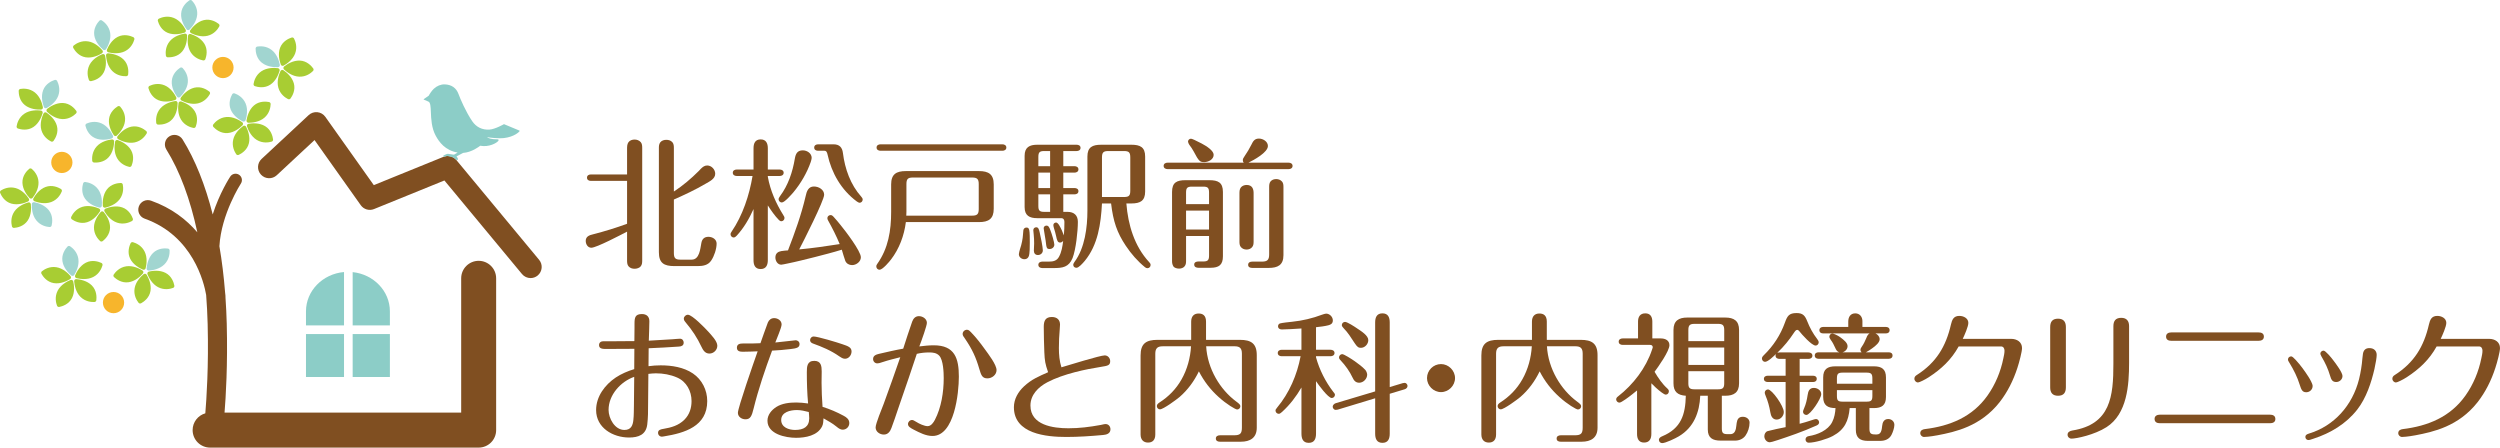 <?xml version="1.0" encoding="UTF-8"?><svg id="_レイヤー_2" xmlns="http://www.w3.org/2000/svg" width="460.299" height="82.414" viewBox="0 0 460.299 82.414"><g id="_レイヤー_1-2"><path d="M108.799,33.306c-.387,0-.722-.181-.722-.593s.335-.594.722-.594h6.657v-4.671c0-.438,0-.902.258-1.264.258-.361.723-.49,1.136-.49s.851.154,1.135.49c.232.283.258.671.258,1.058v20.72c0,.387-.026.748-.258,1.058-.232.31-.723.465-1.135.465s-.826-.104-1.136-.465c-.232-.283-.258-.696-.258-1.058v-5.315c-1.083.567-5.651,2.967-6.58,2.967-.671,0-1.032-.671-1.032-1.264,0-.826.697-1.058,1.368-1.213,2.116-.542,4.206-1.187,6.244-1.936v-7.896h-6.657ZM128.641,31.5c.155-.155.258-.284.387-.413.387-.387.723-.619,1.187-.619.8,0,1.471.748,1.471,1.522,0,.954-1.058,1.419-1.755,1.832-1.883,1.109-3.87,2.038-5.857,2.915v9.857c0,.929.284,1.212,1.187,1.212h2.09c1.445,0,1.574-1.986,1.78-3.044.129-.749.542-1.161,1.316-1.161.723,0,1.497.464,1.497,1.238,0,.98-.438,2.322-1.006,3.147-.567.852-1.522,1.007-2.503,1.007h-4.257c-1.909,0-2.864-.542-2.864-2.555v-19.197c0-.361.025-.723.258-1.032.258-.335.697-.464,1.109-.464s.826.103,1.135.464c.232.284.258.671.258,1.032v8.024c1.651-1.083,3.174-2.374,4.567-3.767Z" fill="#804f21"/><path d="M144.233,39.628c.104.154.207.31.207.516,0,.31-.258.594-.593.594-.129,0-.31-.104-.413-.207-.774-.773-1.471-1.806-2.064-2.709v10.089c0,.877-.31,1.626-1.316,1.626-1.032,0-1.316-.749-1.316-1.626v-9.418c-.8,1.78-1.754,3.432-3.07,4.877-.129.154-.387.361-.567.361-.335,0-.594-.284-.594-.594,0-.181.078-.31.181-.465,2.064-3.019,3.277-6.734,3.871-10.27h-2.916c-.361,0-.722-.18-.722-.593s.361-.594.722-.594h3.096v-3.922c0-.877.284-1.626,1.316-1.626,1.006,0,1.316.749,1.316,1.626v3.922h2.193c.361,0,.723.181.723.594s-.361.593-.723.593h-2.193v.155c.464,2.555,1.496,4.877,2.864,7.07ZM154.606,44.942c-.619-1.496-1.341-2.915-2.116-4.309-.077-.129-.155-.284-.155-.465,0-.31.258-.567.594-.567.18,0,.335.077.567.336.413.464.98,1.109,1.29,1.522.826,1.006,3.716,4.773,3.716,5.908,0,.826-.852,1.445-1.625,1.445-.542,0-1.032-.284-1.239-.774-.258-.671-.413-1.342-.645-2.064-1.651.517-3.329.93-5.006,1.368-1.677.412-3.354.852-5.031,1.187-.361.077-.98.207-1.109.207-.697,0-1.084-.723-1.084-1.316,0-.774.49-1.084,1.084-1.187.464-.078.851-.104,1.238-.13,1.264-3.276,2.451-6.554,3.251-9.985.181-.877.49-1.78,1.522-1.78.877,0,1.884.567,1.884,1.522,0,1.058-3.845,8.644-4.593,10.063,2.502-.232,4.979-.594,7.457-.981ZM149.265,29.849c-.671,1.935-1.806,3.896-3.174,5.547-.361.413-1.625,1.884-2.142,1.884-.335,0-.593-.283-.593-.593,0-.155.077-.311.258-.568,1.522-2.038,2.322-4.464,2.735-6.94.155-.878.465-1.497,1.471-1.497.774,0,1.626.542,1.626,1.394,0,.181-.104.542-.181.774ZM150.632,27.759c-.361,0-.722-.155-.722-.594,0-.413.361-.594.722-.594h2.838c1.084,0,1.6.567,1.729,1.6.361,2.916,1.393,5.832,3.38,8.051.129.154.258.31.258.516,0,.336-.258.594-.568.594-.129,0-.413-.154-.542-.258-2.838-2.116-4.619-5.212-5.367-8.645-.078-.335-.181-.67-.568-.67h-1.161Z" fill="#804f21"/><path d="M164.052,47.781c-.361.464-1.548,1.884-2.116,1.884-.335,0-.593-.284-.593-.619,0-.181.077-.31.181-.465,2.038-2.864,2.554-6.141,2.554-9.573v-5.057c0-1.884.955-2.451,2.709-2.451h13.469c1.729,0,2.709.567,2.709,2.451v4.489c0,1.858-.955,2.451-2.709,2.451h-13.469c-.31,2.478-1.213,4.902-2.735,6.89ZM184.565,26.571c.361,0,.723.181.723.594s-.361.594-.723.594h-22.448c-.361,0-.723-.181-.723-.594s.361-.594.723-.594h22.448ZM178.992,39.705c.929,0,1.212-.284,1.212-1.213v-4.593c0-.929-.284-1.213-1.212-1.213h-10.915c-.929,0-1.187.284-1.187,1.213v5.058c0,.258-.026.49-.026.748h12.127Z" fill="#804f21"/><path d="M189.504,42.362c.103.361.103,1.703.103,2.297,0,.696,0,2.038-.181,2.503-.129.361-.413.567-.8.567-.516,0-1.032-.361-1.032-.929,0-.155.129-.671.207-.929.335-.955.516-2.013.542-2.58.025-.336.051-.671.077-.878.026-.335.31-.516.542-.516.284,0,.438.052.542.464ZM195.774,39.008h.774c1.213,0,1.909.646,1.909,1.832,0,1.729-.361,5.109-.98,6.684-.696,1.677-1.832,1.832-3.483,1.832h-2.09c-.361,0-.723-.181-.723-.594s.361-.594.723-.594h1.239c.774,0,1.445-.154,1.832-.877.49-.877.646-1.936.774-2.916-.155.155-.335.284-.568.284-.438,0-.567-.387-.722-1.161-.104-.542-.258-1.007-.413-1.522-.052-.181-.103-.413-.103-.542,0-.284.258-.464.516-.464.155,0,.387.206.567.516.387.646.619,1.213.852,1.857.078-.825.103-1.651.103-2.477,0-.387-.155-.697-.593-.697h-4.412c-1.419,0-2.322-.464-2.322-2.038v-9.443c0-1.574.903-2.039,2.322-2.039h7.25c.361,0,.722.155.722.568,0,.438-.361.593-.722.593h-2.451v2.787h2.064c.361,0,.723.181.723.594s-.361.593-.723.593h-2.064v2.839h2.064c.361,0,.723.154.723.567,0,.438-.361.594-.723.594h-2.064v3.225ZM190.794,41.847c.361,0,.49.31.619.877.181.748.593,2.812.593,3.38,0,.491-.413.852-.903.852s-.749-.335-.749-.8.052-.902.052-1.342c0-.722-.026-.902-.077-1.6-.026-.283-.078-.748-.078-.825,0-.31.207-.542.542-.542ZM193.348,27.81h-1.083c-.852,0-1.084.232-1.084,1.084v1.703h2.167v-2.787ZM193.348,31.783h-2.167v2.839h2.167v-2.839ZM191.181,35.783v2.142c0,.852.232,1.083,1.084,1.083h1.083v-3.225h-2.167ZM193.426,42.466c.232.594.697,2.142.697,2.58,0,.465-.413.8-.852.8-.542,0-.594-.129-.749-1.548-.051-.387-.232-1.445-.31-1.909-.026-.129-.052-.258-.052-.388,0-.283.258-.464.516-.464.387,0,.542.361.749.929ZM211.591,48.272c.129.129.258.284.258.516,0,.336-.258.594-.593.594-.155,0-.31-.077-.438-.181-1.368-1.109-2.555-2.477-3.535-3.947-1.625-2.426-2.322-4.49-2.709-7.793h-1.677c-.207,3.716-.723,7.612-3.174,10.579-.413.49-1.11,1.265-1.522,1.265-.335,0-.593-.207-.593-.542,0-.155.103-.361.232-.542,1.91-2.555,2.374-6.399,2.374-9.418v-9.985c0-1.729.929-2.168,2.528-2.168h5.574c1.6,0,2.528.439,2.528,2.168v6.45c0,1.729-.929,2.193-2.528,2.193h-.929c.31,3.922,1.471,7.87,4.206,10.812ZM206.946,36.274c.929,0,1.161-.258,1.161-1.161v-6.115c0-.929-.232-1.188-1.161-1.188h-2.89c-.903,0-1.161.259-1.161,1.188v7.276h4.051Z" fill="#804f21"/><path d="M237.264,29.951c.361,0,.723.181.723.594s-.361.594-.723.594h-22.293c-.361,0-.722-.181-.722-.594s.361-.594.722-.594h14.037c-.129-.129-.181-.283-.181-.464,0-.232.104-.413.335-.748.465-.671.877-1.368,1.239-2.091.31-.645.593-1.135,1.394-1.135.748,0,1.651.542,1.651,1.367,0,1.188-2.632,2.606-3.587,3.07h7.405ZM218.377,43.446v4.593c0,.336-.026.697-.258.98-.232.31-.645.438-1.032.438s-.877-.129-1.058-.438-.232-.619-.232-.954v-12.721c0-1.755.877-2.168,2.477-2.168h4.387c1.6,0,2.503.413,2.503,2.168v11.843c0,1.6-.749,2.116-2.296,2.116h-2.219c-.361,0-.774-.129-.774-.594,0-.438.413-.567.774-.567h.903c.826,0,1.058-.258,1.058-1.084v-3.612h-4.231ZM222.608,35.447c0-.852-.232-1.083-1.058-1.083h-2.09c-.852,0-1.083.231-1.083,1.083v2.142h4.231v-2.142ZM222.608,38.776h-4.231v3.483h4.231v-3.483ZM221.24,26.417c.98.516,2.219,1.342,2.219,2.09,0,.852-.98,1.342-1.729,1.342-.774,0-.98-.104-1.961-1.987-.206-.413-.516-.825-.8-1.213-.103-.154-.232-.438-.232-.567,0-.31.258-.542.542-.542.181,0,.774.258,1.961.878ZM230.813,44.504c0,.336-.025.697-.258.98-.232.31-.645.465-1.032.465-.413,0-.8-.155-1.058-.465-.232-.283-.258-.645-.258-.98v-8.824c0-.387,0-.825.258-1.161.232-.31.671-.465,1.058-.465,1.032,0,1.316.723,1.29,1.626v8.824ZM232.335,48.168c1.032,0,1.342-.335,1.342-1.342v-12.411c0-.335.026-.696.232-.98.284-.361.696-.464,1.083-.464s.8.154,1.058.464c.232.259.258.646.258,1.007v12.54c0,1.832-1.058,2.348-2.735,2.348h-2.993c-.387,0-.774-.129-.774-.567,0-.465.387-.594.774-.594h1.754Z" fill="#804f21"/><path d="M123.791,62.468c.49-.026.955-.104,1.419-.104.413,0,.671.336.671.723,0,.516-.387.696-.852.723-1.858.129-3.715.232-5.599.31,0,1.109-.026,2.193-.026,3.303.749-.104,1.497-.155,2.245-.155,2.012,0,4.231.336,5.935,1.497,1.677,1.135,2.632,3.07,2.632,5.083,0,4.67-4.18,5.883-7.973,6.502-.129.026-.258.052-.361.052-.413,0-.722-.31-.722-.723,0-.542.542-.645,1.032-.723,1.394-.231,2.761-.619,3.819-1.677.955-.955,1.316-2.167,1.316-3.432,0-1.832-.929-3.587-2.658-4.335-1.238-.542-2.58-.774-3.922-.774-.464,0-.903.052-1.368.104,0,1.78-.051,3.587-.051,5.393,0,1.445,0,2.658-.155,3.922-.232,1.884-1.6,2.4-3.354,2.4-2.967,0-6.063-1.781-6.063-5.058,0-2.503,1.625-4.645,3.612-5.986,1.058-.696,2.219-1.187,3.406-1.548.026-1.265.026-2.503.026-3.741-1.651.025-3.329.025-4.98.025h-.387c-.877,0-1.135-.258-1.135-.723,0-.438.335-.696.774-.696h2.322c1.135,0,2.271,0,3.406-.026.026-.8.026-1.625.026-2.451v-.723c0-1.135.103-1.806,1.368-1.806.851,0,1.367.464,1.367,1.315,0,1.188-.077,2.4-.103,3.587,1.445-.077,2.89-.154,4.335-.258ZM112.05,75.472c0,1.549,1.135,3.69,2.916,3.69,1.213,0,1.548-.826,1.651-1.832.103-.929.078-1.832.103-2.761.026-1.807.026-3.458.052-5.187-2.503.877-4.722,3.328-4.722,6.089ZM130.628,65.1c-.826,0-1.187-.646-1.497-1.29-.748-1.6-1.703-3.045-2.838-4.387-.18-.206-.387-.438-.387-.748,0-.388.361-.723.748-.723.8,0,3.174,2.477,3.767,3.122.542.619,1.651,1.729,1.651,2.58,0,.8-.696,1.445-1.445,1.445Z" fill="#804f21"/><path d="M138.776,75.137c-.361,1.496-.62,2.064-1.522,2.064-.697,0-1.394-.465-1.394-1.188,0-.929,2.89-9.211,3.638-11.327-.903.026-1.806.077-2.709.077-.542,0-1.11-.077-1.11-.748s.568-.774,1.11-.774h.567c.903,0,1.755,0,2.658-.051.464-1.265.877-2.555,1.368-3.819.207-.49.619-.8,1.161-.8.645,0,1.367.438,1.367,1.161,0,.594-.903,2.606-1.161,3.329.413-.052,3.741-.413,3.767-.413.284,0,.696.232.696.696,0,.646-.516.8-1.703.929-1.109.129-2.219.232-3.354.284-1.29,3.458-2.554,7.225-3.38,10.579ZM148.555,68.48c0-.98.052-2.038,1.368-2.038,1.264,0,1.368.98,1.368,1.961,0,.696-.026,1.367-.026,2.064,0,1.471.077,2.967.181,4.438,1.342.413,2.658.98,3.896,1.651.542.284,1.032.671,1.032,1.342s-.542,1.213-1.213,1.213c-.335,0-.671-.155-1.187-.594-.723-.593-1.548-1.032-2.348-1.496-.052.516-.026,1.006-.258,1.471-.852,1.729-3.07,2.115-4.799,2.115-1.909,0-5.264-.671-5.264-3.147,0-1.084.749-1.961,1.625-2.528,1.058-.671,2.426-.826,3.664-.826.723,0,1.471.077,2.193.181-.181-1.936-.232-3.87-.232-5.806ZM146.723,75.498c-1.187,0-2.89.361-2.89,1.832,0,1.367,1.419,1.832,2.554,1.832,1.548,0,2.606-.567,2.606-2.142,0-.388-.052-.774-.078-1.161-.722-.181-1.445-.361-2.193-.361ZM155.574,66.054c-.387,0-.723-.231-1.032-.438-1.497-1.058-3.148-1.754-4.876-2.374-.284-.103-.516-.31-.516-.619,0-.361.31-.671.645-.671.748,0,4.412,1.11,5.29,1.42,1.083.36,1.703.593,1.703,1.342,0,.671-.516,1.341-1.212,1.341Z" fill="#804f21"/><path d="M171.925,63.577c3.87,0,4.619,2.399,4.619,5.779,0,2.968-.8,10.915-4.851,10.915-1.212,0-2.348-.594-3.406-1.136-.645-.335-1.109-.593-1.109-1.058,0-.387.335-.748.748-.748.155,0,.361.077.8.361.516.335,1.471.773,2.064.773.645,0,1.083-.671,1.342-1.161,1.187-2.271,1.625-5.135,1.625-7.663,0-1.058-.078-3.354-.826-4.154-.49-.516-1.161-.594-1.832-.594-.774,0-1.548.078-2.296.259-.49,1.471-.98,2.915-1.471,4.386-.671,1.936-1.316,3.845-1.987,5.78-.387,1.161-.774,2.322-1.213,3.483-.232.645-.645,1.213-1.393,1.213s-1.522-.517-1.522-1.316c0-.696,1.187-3.535,1.497-4.36,1.058-2.839,2.038-5.702,3.044-8.566-1.109.283-2.193.542-3.277.903-.516.181-.722.231-.955.231-.438,0-.774-.361-.774-.8,0-.645.567-.825,1.083-.954,1.471-.336,2.967-.697,4.464-.955.542-1.651,1.058-3.328,1.651-4.979.207-.568.593-1.007,1.238-1.007.697,0,1.471.49,1.471,1.238,0,.517-.955,3.2-1.394,4.335.877-.103,1.754-.206,2.658-.206ZM178.763,61.151c.955.98,1.806,2.09,2.606,3.2.593.825,2.116,2.786,2.116,3.793,0,.877-.852,1.522-1.677,1.522-.98,0-1.161-.62-1.497-1.729-.619-2.142-1.316-3.638-2.58-5.496-.361-.49-.49-.696-.49-.954,0-.438.387-.774.8-.774.31,0,.516.232.723.438Z" fill="#804f21"/><path d="M192.28,64.79c-.052-1.522-.103-3.07-.103-4.619,0-1.109.31-1.806,1.497-1.806.903,0,1.497.49,1.497,1.394,0,.283-.026.593-.052.877-.104,1.135-.155,2.296-.155,3.457,0,1.213.103,2.374.464,3.535,1.238-.361,7.122-2.193,7.973-2.193.593,0,1.006.517,1.006,1.059,0,.8-.465.852-1.729,1.058-2.632.413-6.889,1.265-9.856,2.838-1.651.878-3.097,2.297-3.097,4.283,0,3.612,4.18,4.181,6.993,4.181,1.987,0,3.871-.232,5.986-.619.284-.052.567-.155.877-.155.516,0,.877.438.877.955,0,.8-.722,1.006-1.367,1.058-2.245.206-4.516.361-6.761.361-3.689,0-9.65-.567-9.65-5.471,0-1.496.774-2.838,1.858-3.844,1.419-1.316,2.709-1.832,4.438-2.606-.542-1.574-.619-2.064-.697-3.741Z" fill="#804f21"/><path d="M227.576,73.899c.593.438.8.619.8.902,0,.311-.258.594-.594.594-.31,0-1.961-.98-3.406-2.296-1.497-1.342-2.709-2.916-3.638-4.723-.877,1.807-2.039,3.406-3.561,4.723-.542.464-2.993,2.271-3.613,2.271-.31,0-.567-.284-.567-.594,0-.284.181-.465.49-.671,1.677-1.084,3.045-2.451,4.077-4.283,1.032-1.832,1.6-3.922,1.729-6.063h-5.212c-.98,0-1.367.387-1.367,1.367v14.862c0,1.059-.542,1.497-1.342,1.497s-1.368-.49-1.368-1.497v-14.553c0-2.193,1.032-2.863,3.122-2.863h6.193v-3.354c0-1.007.542-1.497,1.367-1.497.774,0,1.368.361,1.368,1.497v3.354h6.244c2.013,0,3.097.645,3.097,2.812v13.365c0,1.857-1.213,2.58-2.942,2.58h-3.819c-.387,0-.774-.129-.774-.593,0-.439.387-.594.774-.594h2.606c1.109,0,1.419-.336,1.419-1.419v-13.599c0-.98-.361-1.367-1.342-1.367h-5.238c.232,4.154,2.58,7.973,5.496,10.141Z" fill="#804f21"/><path d="M245.48,72.144c.206.258.31.361.31.542,0,.31-.258.594-.594.594-.671,0-2.477-2.478-2.89-3.097v9.624c0,.93-.258,1.729-1.342,1.729s-1.342-.8-1.342-1.729v-8.463c-.98,1.677-2.116,3.174-3.561,4.489-.155.155-.438.361-.594.361-.335,0-.619-.258-.619-.593,0-.155.026-.232.284-.542,2.245-2.684,3.689-6.038,4.335-9.47h-3.484c-.361,0-.722-.181-.722-.594s.361-.594.722-.594h3.638v-3.922c-1.187.078-2.812.181-3.612.181-.361,0-.697-.181-.697-.593,0-.232.129-.439.361-.517.335-.104,1.703-.258,2.245-.31,1.832-.181,3.793-.645,5.471-1.29.258-.104.671-.206.773-.206.646,0,1.239.593,1.239,1.238,0,.567-.336.774-.8.903-.697.181-1.549.283-2.297.361v4.153h2.684c.361,0,.723.181.723.594s-.361.594-.723.594h-2.684v.206c.619,2.271,1.755,4.516,3.174,6.348ZM255.878,79.833c0,.929-.284,1.703-1.342,1.703s-1.342-.774-1.342-1.703v-6.503l-6.89,2.091c-.103.025-.258.051-.387.051-.284,0-.542-.31-.542-.593,0-.31.31-.568.568-.646l7.25-2.167v-12.695c0-.903.284-1.677,1.342-1.677s1.342.773,1.342,1.677v11.896l2.399-.723c.104-.026.258-.052.361-.052.284,0,.517.31.517.567,0,.31-.259.542-.542.619l-2.735.826v7.328ZM249.453,66.519c.671.49,1.367.98,1.936,1.6.206.232.335.671.335.852,0,.774-.696,1.497-1.471,1.497-.646,0-.98-.413-1.213-.93-.542-1.161-1.315-2.244-2.193-3.173-.154-.155-.31-.336-.31-.568,0-.31.284-.593.594-.593s1.703.877,2.322,1.315ZM249.814,60.429c.903.594,2.115,1.368,2.115,2.193,0,.723-.619,1.42-1.367,1.42-.438,0-.671-.155-1.136-.852-.645-.98-1.238-1.961-2.063-2.787-.155-.154-.31-.361-.31-.542,0-.335.283-.593.593-.593.413,0,1.755.877,2.168,1.16Z" fill="#804f21"/><path d="M267.9,69.615c0,1.393-1.187,2.58-2.58,2.58s-2.58-1.188-2.58-2.58c0-1.42,1.161-2.581,2.58-2.581,1.394,0,2.58,1.188,2.58,2.581Z" fill="#804f21"/><path d="M290.32,73.899c.594.438.8.619.8.902,0,.311-.258.594-.593.594-.31,0-1.961-.98-3.406-2.296-1.496-1.342-2.709-2.916-3.638-4.723-.878,1.807-2.039,3.406-3.562,4.723-.542.464-2.993,2.271-3.612,2.271-.31,0-.567-.284-.567-.594,0-.284.181-.465.49-.671,1.677-1.084,3.045-2.451,4.077-4.283,1.031-1.832,1.6-3.922,1.729-6.063h-5.212c-.98,0-1.368.387-1.368,1.367v14.862c0,1.059-.542,1.497-1.342,1.497s-1.367-.49-1.367-1.497v-14.553c0-2.193,1.032-2.863,3.122-2.863h6.192v-3.354c0-1.007.542-1.497,1.368-1.497.773,0,1.367.361,1.367,1.497v3.354h6.244c2.013,0,3.097.645,3.097,2.812v13.365c0,1.857-1.213,2.58-2.941,2.58h-3.819c-.387,0-.773-.129-.773-.593,0-.439.387-.594.773-.594h2.606c1.109,0,1.419-.336,1.419-1.419v-13.599c0-.98-.361-1.367-1.342-1.367h-5.238c.232,4.154,2.581,7.973,5.496,10.141Z" fill="#804f21"/><path d="M304.045,79.91c0,.877-.335,1.574-1.342,1.574-.98,0-1.29-.723-1.29-1.574v-8.024c-.31.258-1.315,1.084-2.142,1.651-.49.335-.903.594-1.109.594-.31,0-.594-.284-.594-.594,0-.232.155-.413.336-.542,2.812-2.193,5.135-5.212,6.27-8.618.129-.361.129-.387.129-.465,0-.31-.258-.412-.516-.412h-5.031c-.361,0-.723-.181-.723-.594s.361-.594.723-.594h2.838v-3.096c0-.852.361-1.522,1.342-1.522.955,0,1.29.671,1.29,1.522v3.096h1.574c.774,0,1.574.336,1.574,1.239,0,1.083-2.039,3.974-2.735,4.902.645,1.109,1.444,2.271,2.374,3.096.154.129.258.284.258.49,0,.336-.232.619-.567.619-.155,0-.439-.154-.749-.387-.722-.516-1.625-1.394-1.909-1.703v9.341ZM309.128,80.323c-.593.361-2.451,1.264-3.096,1.264-.31,0-.594-.258-.594-.593,0-.361.31-.542.619-.671,3.458-1.445,4.258-3.974,4.335-7.457-1.522-.104-2.271-.748-2.271-2.297v-9.805c0-1.703.954-2.297,2.555-2.297h6.967c1.6,0,2.554.594,2.554,2.297v9.805c0,1.703-.954,2.297-2.554,2.297h-.62v6.012c0,.826.207,1.058,1.059,1.058h.49c.645,0,.902-.438,1.032-.954.077-.361.103-.774.154-1.109.104-.671.361-1.136,1.136-1.136.645,0,1.238.413,1.238,1.084,0,.8-.284,1.729-.748,2.374-.438.619-1.161.929-1.91.929h-2.683c-1.445,0-2.349-.49-2.349-2.038v-6.219h-1.394c-.129,3.07-1.187,5.831-3.922,7.457ZM317.463,60.765c0-.852-.259-1.136-1.11-1.136h-4.386c-.852,0-1.109.284-1.109,1.136v2.038h6.605v-2.038ZM310.857,63.99v3.199h6.605v-3.199h-6.605ZM310.857,68.351v2.219c0,.852.258,1.109,1.109,1.109h4.386c.852,0,1.11-.258,1.11-1.109v-2.219h-6.605Z" fill="#804f21"/><path d="M331.349,69.177h2.452c.36,0,.696.154.696.567,0,.438-.336.593-.696.593h-2.452v7.689c.671-.181,1.445-.387,2.013-.593.568-.207.93-.284,1.007-.284.31,0,.567.31.567.619s-.258.49-.516.594c-2.503,1.135-5.213,2.038-6.993,2.632-.954.31-1.393.438-1.573.438-.568,0-1.007-.542-1.007-1.109,0-.413.232-.852.646-.955.825-.232,2.374-.542,3.276-.723v-8.309h-3.276c-.361,0-.723-.154-.723-.593,0-.413.361-.567.723-.567h3.276v-3.097h-1.135c-.361,0-.723-.181-.723-.594,0-.103.025-.206.077-.31-.387.387-1.471,1.445-2.013,1.445-.31,0-.567-.284-.567-.594,0-.206.077-.361.335-.619,1.781-1.729,3.071-3.716,3.896-6.012.438-1.213.748-1.755,2.142-1.755,1.161,0,1.548.465,1.961,1.496.465,1.188,1.059,2.271,1.832,3.277.129.181.284.387.284.619,0,.31-.258.594-.567.594-.723,0-2.555-2.064-2.993-2.632-.104-.129-.232-.258-.388-.258-.258,0-.387.206-.723.696-.696,1.058-1.729,2.374-2.941,3.509.129-.025.259-.052.388-.052h5.341c.361,0,.723.181.723.594s-.361.594-.723.594h-1.626v3.097ZM328.434,75.859c0,.696-.567,1.394-1.316,1.394s-1.058-.646-1.161-1.316c-.181-1.109-.49-2.167-.852-3.019-.129-.31-.181-.49-.181-.619,0-.336.284-.594.594-.594.748,0,2.916,3.07,2.916,4.154ZM332.175,75.162c.335-.748.516-1.573.645-2.425.104-.697.311-1.316,1.161-1.316.62,0,1.342.438,1.342,1.161,0,.8-1.986,3.819-2.734,3.819-.336,0-.619-.259-.619-.594,0-.129.077-.361.206-.646ZM337.464,80.272c-1.058.567-3.276,1.238-4.464,1.238-.335,0-.567-.283-.567-.594,0-.36.258-.567.594-.619,1.625-.258,3.535-1.058,4.309-2.58.413-.8.568-1.703.619-2.58-1.419,0-2.271-.49-2.271-2.038v-3.612c0-1.522.8-2.039,2.245-2.039h7.096c1.419,0,2.219.517,2.219,2.039v3.612c0,1.522-.8,2.038-2.219,2.038h-.825v3.768c0,.825.206,1.083,1.031,1.083h.336c.774,0,.903-.8.98-1.6.052-.619.335-1.238,1.109-1.238.619,0,1.136.438,1.136,1.084,0,.541-.284,1.367-.542,1.857-.438.8-1.213,1.084-2.09,1.084h-2.245c-1.419,0-2.219-.542-2.219-2.039v-3.999h-1.136c-.206,2.374-.929,3.974-3.097,5.135ZM340.303,59.191c0-.8.387-1.496,1.29-1.496.825,0,1.315.645,1.315,1.419v1.084h4.335c.361,0,.671.181.671.593s-.31.594-.671.594h-1.935c.438.206.773.594.773,1.084,0,.567-.696,1.187-1.393,1.677-.361.258-.749.517-1.136.723h4.231c.361,0,.671.181.671.594,0,.387-.31.593-.671.593h-12.979c-.361,0-.671-.206-.671-.593,0-.413.31-.594.671-.594h3.845c-.413-.129-.594-.465-.748-.825-.232-.517-.49-1.032-.826-1.471-.129-.181-.258-.439-.258-.568,0-.31.232-.593.567-.593.232,0,1.007.36,1.394.645.748.542,1.394,1.084,1.394,1.677,0,.542-.413.981-.929,1.136h3.509c-.129-.129-.206-.284-.206-.465,0-.18.103-.387.258-.593.335-.465.593-1.032.825-1.574.129-.335.258-.646.594-.852h-8.566c-.361,0-.671-.181-.671-.594,0-.387.31-.593.671-.593h4.645v-1.007ZM344.74,69.692c0-.826-.206-1.084-1.031-1.084h-4.464c-.852,0-1.032.258-1.032,1.084v.955h6.527v-.955ZM338.213,71.834v1.058c0,.826.181,1.059,1.032,1.059h4.464c.825,0,1.031-.232,1.031-1.059v-1.058h-6.527Z" fill="#804f21"/><path d="M370.308,62.391c1.032,0,1.987.567,1.987,1.702,0,.646-.517,2.632-.852,3.639-.748,2.296-1.807,4.438-3.277,6.321-3.509,4.464-8.18,5.471-11.431,6.09-1.496.283-2.374.31-2.477.31-.361,0-.697-.31-.697-.697,0-.49.388-.696.826-.748,4.645-.567,8.772-2.244,11.56-6.192,1.445-2.038,2.426-4.412,2.916-6.863.103-.465.206-.929.206-1.394,0-.413-.206-.774-.646-.774h-7.792c-1.342,2.426-3.174,4.154-5.521,5.677-.671.438-1.729.955-1.961.955-.361,0-.671-.31-.671-.697,0-.31.181-.516.438-.671,3.561-2.271,5.367-5.237,6.296-9.314.206-.877.49-1.574,1.548-1.574.774,0,1.651.439,1.651,1.29,0,.671-.723,2.297-1.032,2.942h8.928Z" fill="#804f21"/><path d="M380.369,71.318c0,.98-.413,1.548-1.445,1.548-1.006,0-1.444-.567-1.444-1.522v-11.121c0-.98.412-1.548,1.444-1.548.98,0,1.445.542,1.445,1.522v11.121ZM392.006,66.776c0,4.103-.335,9.418-4.154,11.869-2.219,1.42-5.547,2.116-6.45,2.116-.387,0-.723-.31-.723-.723,0-.49.438-.696.877-.774,7.07-1.135,7.561-6.321,7.561-12.308v-6.889c0-.98.413-1.549,1.445-1.549.98,0,1.444.568,1.444,1.522v6.734Z" fill="#804f21"/><path d="M417.961,76.35c.49,0,.98.181.98.8,0,.594-.49.774-.98.774h-20.281c-.516,0-.98-.181-.98-.801,0-.567.49-.773.98-.773h20.281ZM415.819,61.203c.516,0,1.006.155,1.006.774,0,.594-.49.773-1.006.773h-16.023c-.517,0-.98-.18-.98-.773s.49-.774.98-.774h16.023Z" fill="#804f21"/><path d="M424.616,72.221c-.723,0-.903-.49-1.188-1.367-.438-1.419-1.109-2.761-1.884-4.025-.206-.31-.283-.464-.283-.645,0-.336.283-.568.593-.568.181,0,.465.259.826.646.903.98,1.651,2.013,2.374,3.147.31.49.748,1.29.748,1.651,0,.671-.542,1.161-1.187,1.161ZM437.595,65.358c0,.413-.155,1.445-.413,2.58-.567,2.451-1.497,5.342-3.174,7.483-2.064,2.632-4.929,4.334-8.024,5.341-.517.181-.748.258-.98.258-.31,0-.542-.283-.542-.567,0-.336.232-.49.646-.619,4.644-1.394,8.024-5.187,9.237-10.012.31-1.238.516-2.555.619-3.845.025-.283.052-.567.103-.852.129-.723.542-1.032,1.188-1.032.8,0,1.342.465,1.342,1.265ZM430.138,70.337c-.748,0-.929-.516-1.109-1.109-.413-1.367-.878-2.373-1.626-3.638-.154-.284-.181-.413-.181-.49,0-.31.31-.542.594-.542.361,0,1.444,1.316,1.729,1.703.567.723,1.755,2.348,1.755,2.967s-.542,1.109-1.161,1.109Z" fill="#804f21"/><path d="M458.312,62.391c1.032,0,1.987.567,1.987,1.702,0,.646-.517,2.632-.852,3.639-.748,2.296-1.807,4.438-3.277,6.321-3.509,4.464-8.18,5.471-11.431,6.09-1.496.283-2.374.31-2.477.31-.361,0-.697-.31-.697-.697,0-.49.388-.696.826-.748,4.645-.567,8.772-2.244,11.56-6.192,1.445-2.038,2.426-4.412,2.916-6.863.103-.465.206-.929.206-1.394,0-.413-.206-.774-.646-.774h-7.792c-1.342,2.426-3.174,4.154-5.521,5.677-.671.438-1.729.955-1.961.955-.361,0-.671-.31-.671-.697,0-.31.181-.516.438-.671,3.561-2.271,5.367-5.237,6.296-9.314.206-.877.49-1.574,1.548-1.574.774,0,1.651.439,1.651,1.29,0,.671-.723,2.297-1.032,2.942h8.928Z" fill="#804f21"/><path d="M97.689,51.199c-.588,0-1.173-.252-1.578-.741l-14.289-17.23-12.958,5.265c-.88.357-1.891.063-2.442-.712l-8.511-11.993-6.957,6.477c-.828.771-2.125.725-2.896-.103-.771-.828-.725-2.125.103-2.896l8.669-8.071c.432-.402,1.02-.598,1.605-.539.588.06,1.121.371,1.462.853l8.927,12.578,12.846-5.219c.828-.336,1.778-.097,2.348.59l15.247,18.385c.723.871.602,2.163-.269,2.885-.382.317-.846.472-1.307.472Z" fill="#804f21"/><path d="M88.133,48.022c-1.778,0-3.22,1.442-3.22,3.22v24.731h-43.57c.23-2.822.601-8.801.405-16.387-.042-1.605-.12-3.179-.227-4.729.018-.135-.022-.679-.074-.992-.232-2.964-.584-5.815-1.049-8.531.339-5.946,3.916-11.478,3.954-11.537.354-.541.203-1.266-.337-1.621-.54-.355-1.266-.205-1.621.336-.117.179-1.975,3.041-3.229,6.97-1.364-5.399-3.231-10.092-5.556-13.82-.513-.823-1.597-1.074-2.42-.561-.823.513-1.074,1.597-.561,2.42,2.481,3.978,4.406,9.18,5.707,15.254-1.997-2.34-4.747-4.489-8.528-5.83-.914-.323-1.918.154-2.243,1.068-.324.914.154,1.918,1.068,2.243,8.905,3.16,10.944,11.819,11.327,14.05.134,1.751.229,3.54.276,5.371.2,7.749-.217,13.894-.431,16.421-1.349.384-2.337,1.623-2.337,3.094,0,1.778,1.442,3.22,3.22,3.22h49.444c1.778,0,3.22-1.442,3.22-3.22v-27.951c0-1.778-1.441-3.22-3.22-3.22Z" fill="#804f21"/><rect x="64.932" y="61.507" width="6.854" height="7.907" fill="#8ccdc7"/><path d="M63.341,50.087c-3.928.342-7.004,3.451-7.004,7.238v2.591h7.004v-9.829Z" fill="#8ccdc7"/><rect x="56.337" y="61.507" width="7.004" height="7.907" fill="#8ccdc7"/><path d="M71.786,59.916v-2.591c0-3.739-2.998-6.816-6.854-7.223v9.814h6.854Z" fill="#8ccdc7"/><path d="M36.309,2.697c.094-1.277-.598-2.19-.966-2.58-.126-.134-.328-.154-.48-.051-.469.319-1.415,1.118-1.511,2.414-.091,1.244.595,2.375.987,2.912.136.186.405.206.567.042.466-.473,1.311-1.492,1.402-2.736Z" fill="#a1d5d0"/><path d="M38.214,6.589c1.244-.305,1.898-1.246,2.156-1.717.088-.161.045-.36-.1-.472-.448-.347-1.501-1.001-2.763-.691-1.212.298-2.075,1.3-2.464,1.839-.135.187-.071.449.136.552.594.297,1.824.786,3.035.488Z" fill="#a8cd33"/><path d="M35.101,9.604c.675,1.088,1.771,1.42,2.299,1.52.181.034.356-.068.418-.241.191-.534.488-1.737-.197-2.841-.657-1.06-1.877-1.572-2.51-1.775-.22-.071-.449.071-.484.3-.099.657-.184,1.977.474,3.038Z" fill="#a8cd33"/><path d="M31.272,7.575c-.827.978-.803,2.124-.735,2.656.023.182.175.318.358.323.567.017,1.802-.073,2.641-1.065.805-.953.915-2.271.913-2.936,0-.231-.207-.405-.435-.367-.656.109-1.937.436-2.743,1.389Z" fill="#a8cd33"/><path d="M32.018,3.307c-1.186-.484-2.268-.108-2.753.122-.166.079-.248.264-.197.441.159.544.626,1.692,1.829,2.183,1.155.471,2.443.168,3.074-.039.219-.072.321-.322.215-.527-.306-.59-1.014-1.708-2.169-2.179Z" fill="#a8cd33"/><path d="M50.052,9.227c-1.002-.797-2.146-.74-2.676-.656-.181.029-.312.184-.313.368,0,.567.126,1.8,1.143,2.608.976.777,2.297.847,2.962.825.231-.008.399-.219.354-.445-.128-.652-.494-1.924-1.47-2.7Z" fill="#a1d5d0"/><path d="M54.342,9.846c.448-1.199.041-2.27-.203-2.748-.084-.164-.272-.24-.446-.184-.539.175-1.672.676-2.127,1.893-.437,1.169-.095,2.447.131,3.072.078.217.331.312.533.199.581-.323,1.677-1.064,2.114-2.233Z" fill="#a8cd33"/><path d="M55.078,14.116c1.279.056,2.172-.663,2.551-1.043.13-.13.145-.333.037-.481-.333-.459-1.16-1.382-2.458-1.438-1.246-.054-2.356.665-2.881,1.073-.182.142-.194.411-.025.568.487.452,1.53,1.266,2.776,1.32Z" fill="#a8cd33"/><path d="M51.245,16.137c.342,1.234,1.302,1.86,1.78,2.104.164.083.361.035.469-.114.334-.458.956-1.53.608-2.782-.333-1.202-1.361-2.035-1.911-2.408-.191-.13-.451-.057-.548.152-.28.603-.731,1.846-.398,3.049Z" fill="#a8cd33"/><path d="M48.138,13.115c-1.068.707-1.367,1.813-1.451,2.343-.029.181.079.354.253.411.539.176,1.75.436,2.834-.281,1.04-.689,1.515-1.923,1.7-2.562.064-.222-.085-.447-.314-.474-.66-.08-1.982-.125-3.022.564Z" fill="#a8cd33"/><path d="M6.665,40.548c.792,1.006,1.919,1.214,2.454,1.254.183.014.346-.107.389-.286.131-.552.291-1.78-.513-2.801-.772-.98-2.041-1.352-2.693-1.484-.226-.046-.438.121-.447.352-.025.664.038,1.986.81,2.966Z" fill="#a1d5d0"/><path d="M2.633,38.959c-.712,1.064-.562,2.2-.434,2.721.044.178.209.296.392.281.565-.046,1.783-.273,2.506-1.353.694-1.037.655-2.359.579-3.019-.026-.229-.251-.379-.473-.316-.639.181-1.877.65-2.57,1.687Z" fill="#a8cd33"/><path d="M2.898,34.634c-1.232-.349-2.266.146-2.722.428-.156.097-.217.29-.146.46.218.523.811,1.611,2.061,1.965,1.2.34,2.446-.106,3.051-.382.21-.096.283-.356.155-.547-.37-.552-1.198-1.584-2.398-1.923Z" fill="#a8cd33"/><path d="M7.093,33.549c-.049-1.28-.839-2.11-1.248-2.457-.14-.119-.343-.117-.483.003-.43.369-1.282,1.269-1.232,2.568.048,1.247.856,2.294,1.306,2.783.156.17.426.16.568-.022.411-.523,1.136-1.629,1.088-2.875Z" fill="#a8cd33"/><path d="M9.422,37.204c1.202-.442,1.747-1.45,1.951-1.946.07-.17.005-.363-.152-.458-.484-.295-1.603-.827-2.823-.378-1.171.431-1.917,1.523-2.243,2.102-.113.201-.02.454.196.534.624.229,1.9.577,3.071.146Z" fill="#a8cd33"/><path d="M34.585,15.124c.103-1.276-.583-2.194-.949-2.587-.125-.134-.327-.157-.48-.054-.471.316-1.423,1.109-1.527,2.404-.1,1.244.579,2.379.968,2.918.135.187.404.209.567.046.47-.47,1.321-1.483,1.421-2.726Z" fill="#a1d5d0"/><path d="M36.464,19.029c1.246-.297,1.907-1.233,2.167-1.702.089-.161.048-.359-.097-.473-.446-.35-1.494-1.011-2.758-.709-1.214.289-2.084,1.286-2.476,1.822-.136.186-.074.449.132.553.592.301,1.819.798,3.032.509Z" fill="#a8cd33"/><path d="M33.33,22.023c.667,1.093,1.762,1.432,2.288,1.535.18.035.357-.066.42-.238.195-.532.5-1.733-.178-2.842-.65-1.065-1.867-1.584-2.498-1.792-.219-.072-.45.068-.486.296-.104.657-.197,1.976.453,3.041Z" fill="#a8cd33"/><path d="M29.515,19.969c-.833.972-.818,2.118-.753,2.651.022.182.173.319.356.326.567.021,1.803-.06,2.648-1.047.812-.947.93-2.265.933-2.93,0-.231-.204-.406-.432-.37-.656.104-1.94.423-2.752,1.371Z" fill="#a8cd33"/><path d="M30.29,15.705c-1.182-.492-2.267-.123-2.754.103-.167.077-.25.263-.2.439.155.545.615,1.696,1.814,2.195,1.152.479,2.442.185,3.074-.018.22-.071.324-.32.219-.525-.302-.592-1.002-1.715-2.154-2.194Z" fill="#a8cd33"/><path d="M14.425,47.641c-.196-1.265-1.075-2-1.522-2.297-.153-.102-.354-.077-.479.058-.385.416-1.128,1.408-.929,2.692.191,1.233,1.114,2.18,1.617,2.615.175.151.441.11.562-.087.348-.566.942-1.748.751-2.981Z" fill="#a1d5d0"/><path d="M17.157,51.005c1.143-.577,1.569-1.641,1.714-2.157.05-.177-.037-.361-.203-.438-.515-.237-1.688-.637-2.847-.052-1.114.562-1.729,1.733-1.987,2.346-.09.213.032.454.256.508.646.156,1.954.355,3.067-.207Z" fill="#a8cd33"/><path d="M14.802,54.643c.902.909,2.045.986,2.581.964.184-.007.332-.146.353-.329.067-.563.085-1.802-.831-2.724-.879-.885-2.183-1.109-2.845-1.165-.23-.019-.422.171-.404.401.051.663.266,1.968,1.145,2.853Z" fill="#a8cd33"/><path d="M10.615,53.527c-.585,1.139-.305,2.25-.119,2.753.064.172.242.27.422.234.556-.111,1.74-.476,2.334-1.632.57-1.11.38-2.419.229-3.066-.053-.225-.293-.348-.506-.26-.614.253-1.79.861-2.36,1.971Z" fill="#a8cd33"/><path d="M10.382,49.2c-1.264-.205-2.234.405-2.655.738-.144.114-.182.313-.093.474.277.495.991,1.508,2.273,1.715,1.231.2,2.418-.386,2.987-.73.198-.12.241-.386.091-.562-.431-.506-1.372-1.436-2.603-1.636Z" fill="#a8cd33"/><path d="M18.09,34.888c-.739-1.046-1.853-1.312-2.385-1.379-.182-.023-.351.089-.403.265-.159.544-.383,1.763.367,2.824.72,1.019,1.968,1.457,2.612,1.622.224.057.444-.098.465-.328.06-.662.065-1.985-.655-3.004Z" fill="#a1d5d0"/><path d="M22.034,36.684c.767-1.026.675-2.168.575-2.695-.034-.18-.193-.307-.377-.301-.567.017-1.795.18-2.573,1.221-.747.999-.777,2.322-.735,2.985.015.23.231.392.456.341.648-.148,1.908-.552,2.655-1.551Z" fill="#a8cd33"/><path d="M21.545,40.99c1.212.412,2.27-.028,2.741-.286.161-.088.232-.279.17-.452-.191-.534-.726-1.651-1.957-2.069-1.181-.401-2.448-.022-3.066.223-.215.085-.301.34-.183.539.341.571,1.114,1.644,2.295,2.045Z" fill="#a8cd33"/><path d="M17.299,41.855c-.017,1.28.728,2.151,1.119,2.518.134.126.337.134.482.022.449-.347,1.346-1.201,1.364-2.5.017-1.247-.736-2.335-1.16-2.847-.147-.178-.417-.182-.569-.008-.437.5-1.219,1.568-1.236,2.815Z" fill="#a8cd33"/><path d="M15.164,38.084c-1.223.379-1.82,1.357-2.049,1.842-.078.166-.024.362.128.465.468.32,1.558.909,2.799.524,1.192-.369,1.993-1.422,2.35-1.983.124-.195.044-.453-.169-.543-.611-.261-1.868-.675-3.059-.306Z" fill="#a8cd33"/><path d="M10.718,17.653c.449-1.199.042-2.27-.201-2.748-.083-.164-.271-.24-.446-.184-.539.174-1.673.675-2.129,1.892-.438,1.168-.097,2.447.128,3.072.078.217.331.312.533.2.581-.323,1.678-1.063,2.115-2.231Z" fill="#a1d5d0"/><path d="M11.451,21.924c1.279.057,2.172-.661,2.551-1.041.13-.13.145-.332.037-.481-.333-.459-1.159-1.382-2.457-1.44-1.246-.055-2.357.664-2.882,1.071-.182.142-.194.411-.025.568.487.453,1.529,1.267,2.776,1.322Z" fill="#a8cd33"/><path d="M7.616,23.941c.341,1.234,1.3,1.861,1.778,2.105.164.083.361.035.469-.113.334-.458.957-1.529.61-2.782-.333-1.202-1.359-2.036-1.909-2.41-.191-.13-.451-.058-.548.152-.28.603-.732,1.846-.4,3.048Z" fill="#a8cd33"/><path d="M4.512,20.917c-1.068.706-1.368,1.812-1.452,2.342-.029.181.078.354.253.411.539.176,1.75.437,2.834-.279,1.041-.688,1.517-1.922,1.702-2.561.064-.222-.084-.447-.314-.475-.66-.08-1.982-.126-3.023.562Z" fill="#a8cd33"/><path d="M6.429,17.031c-1.002-.798-2.146-.742-2.676-.658-.181.029-.313.184-.313.368,0,.567.125,1.8,1.141,2.609.976.777,2.297.848,2.961.827.231-.007.399-.218.354-.445-.128-.652-.492-1.924-1.468-2.701Z" fill="#a8cd33"/><path d="M30.253,48.695c.914-.897.997-2.04.978-2.576-.006-.184-.144-.333-.327-.355-.563-.07-1.801-.095-2.729.815-.89.874-1.121,2.177-1.181,2.838-.021.23.168.422.399.406.663-.047,1.97-.255,2.86-1.129Z" fill="#a1d5d0"/><path d="M29.114,52.876c1.136.592,2.248.318,2.752.134.173-.063.272-.24.237-.421-.108-.557-.466-1.743-1.619-2.343-1.106-.577-2.417-.394-3.065-.246-.225.051-.35.291-.263.505.25.616.851,1.794,1.957,2.371Z" fill="#a8cd33"/><path d="M24.785,53.084c-.212,1.263.392,2.236.723,2.659.113.145.312.184.473.095.496-.274,1.513-.982,1.728-2.264.207-1.23-.372-2.42-.713-2.991-.118-.198-.384-.243-.561-.094-.508.428-1.444,1.364-1.65,2.594Z" fill="#a8cd33"/><path d="M23.249,49.032c-1.267.189-2.006,1.064-2.306,1.509-.103.152-.079.354.056.479.414.387,1.402,1.136,2.687.944,1.234-.184,2.187-1.102,2.624-1.602.152-.174.112-.441-.084-.563-.564-.351-1.743-.952-2.977-.768Z" fill="#a8cd33"/><path d="M26.628,46.319c-.571-1.146-1.632-1.579-2.148-1.726-.177-.051-.361.035-.439.201-.24.514-.647,1.684-.068,2.847.556,1.117,1.723,1.739,2.335,2.001.212.091.454-.029.509-.254.16-.645.366-1.952-.19-3.069Z" fill="#a8cd33"/><path d="M18.706,22.722c-1.167-.527-2.263-.19-2.755.022-.169.073-.258.255-.213.433.139.55.564,1.713,1.749,2.248,1.137.513,2.435.256,3.074.072.222-.064.333-.31.234-.519-.285-.601-.951-1.743-2.088-2.256Z" fill="#a1d5d0"/><path d="M23.015,22.268c.14-1.273-.518-2.211-.872-2.614-.121-.138-.322-.166-.478-.068-.48.302-1.455,1.066-1.597,2.358-.136,1.24.509,2.395.881,2.945.129.191.398.221.566.062.483-.456,1.364-1.443,1.5-2.683Z" fill="#a8cd33"/><path d="M24.779,26.226c1.254-.26,1.942-1.176,2.216-1.637.094-.158.058-.358-.083-.476-.435-.363-1.464-1.054-2.736-.79-1.222.253-2.121,1.224-2.529,1.748-.142.182-.087.446.116.557.583.319,1.794.851,3.016.598Z" fill="#a8cd33"/><path d="M21.559,29.127c.635,1.112,1.719,1.484,2.242,1.602.179.04.358-.055.427-.226.211-.526.55-1.718-.094-2.846-.619-1.083-1.819-1.639-2.444-1.865-.217-.079-.451.055-.494.282-.123.653-.255,1.969.363,3.053Z" fill="#a8cd33"/><path d="M17.805,26.961c-.861.947-.88,2.093-.831,2.627.017.183.163.324.346.336.566.038,1.804-.007,2.678-.969.839-.923.996-2.237,1.018-2.901.008-.231-.192-.412-.421-.383-.659.085-1.952.366-2.791,1.289Z" fill="#a8cd33"/><path d="M20.289,6.065c-.196-1.265-1.075-2-1.522-2.297-.153-.102-.354-.077-.479.058-.385.416-1.128,1.408-.929,2.692.191,1.233,1.114,2.18,1.617,2.615.175.151.441.11.562-.087.348-.566.942-1.748.751-2.981Z" fill="#a1d5d0"/><path d="M23.021,9.429c1.143-.577,1.569-1.641,1.714-2.157.05-.177-.037-.361-.203-.438-.515-.237-1.688-.637-2.847-.052-1.114.562-1.729,1.733-1.987,2.346-.09.213.032.454.256.508.646.156,1.954.355,3.067-.207Z" fill="#a8cd33"/><path d="M20.666,13.067c.902.909,2.045.986,2.581.964.184-.007.332-.146.353-.329.067-.563.085-1.802-.831-2.724-.879-.885-2.183-1.109-2.845-1.165-.23-.019-.422.171-.404.401.051.663.266,1.968,1.145,2.853Z" fill="#a8cd33"/><path d="M16.479,11.951c-.585,1.139-.305,2.25-.119,2.753.064.172.242.27.422.234.556-.111,1.74-.476,2.334-1.632.57-1.11.38-2.419.229-3.066-.053-.225-.293-.348-.506-.26-.614.253-1.79.861-2.36,1.971Z" fill="#a8cd33"/><path d="M16.246,7.624c-1.264-.205-2.234.405-2.655.738-.144.114-.182.313-.093.474.277.495.991,1.508,2.273,1.715,1.231.2,2.418-.386,2.987-.73.198-.12.241-.386.091-.562-.431-.506-1.372-1.436-2.603-1.636Z" fill="#a8cd33"/><path d="M45.227,19.059c-.494-1.181-1.525-1.682-2.03-1.864-.173-.062-.362.011-.451.172-.273.497-.756,1.638-.255,2.837.482,1.151,1.606,1.849,2.198,2.149.206.105.455,0,.525-.22.202-.633.494-1.924.012-3.074Z" fill="#a1d5d0"/><path d="M48.687,21.667c.971-.835,1.129-1.97,1.145-2.506.006-.184-.122-.341-.303-.376-.557-.107-1.791-.213-2.776.634-.946.814-1.262,2.098-1.365,2.755-.036.228.14.433.371.431.665-.004,1.982-.125,2.928-.938Z" fill="#a8cd33"/><path d="M47.276,25.765c1.094.665,2.222.465,2.737.315.176-.051.287-.222.264-.404-.071-.562-.351-1.769-1.461-2.444-1.066-.648-2.385-.552-3.042-.447-.228.036-.368.267-.296.486.209.631.731,1.846,1.797,2.494Z" fill="#a8cd33"/><path d="M42.943,25.689c-.294,1.246.245,2.257.546,2.701.103.152.3.204.466.126.513-.241,1.574-.881,1.873-2.145.287-1.214-.212-2.439-.515-3.031-.105-.206-.368-.268-.554-.131-.535.394-1.53,1.266-1.817,2.48Z" fill="#a8cd33"/><path d="M41.676,21.544c-1.276.105-2.071.93-2.4,1.354-.112.145-.102.348.024.482.388.413,1.324,1.225,2.619,1.119,1.243-.102,2.254-.956,2.724-1.426.163-.163.141-.432-.047-.567-.54-.388-1.677-1.064-2.92-.962Z" fill="#a8cd33"/><circle cx="20.903" cy="55.715" r="1.956" fill="#f7b52c"/><circle cx="11.388" cy="29.906" r="1.956" fill="#f7b52c"/><circle cx="41.052" cy="12.431" r="1.956" fill="#f7b52c"/><path d="M95.659,24.055c-.007-.008-.023-.025-.053-.026l-2.787-1.16c-.017-.008-.038-.006-.053.003-.016.009-1.585.913-2.637.987-1.331.092-2.432-.442-3.186-1.546-1.152-1.687-2.208-4.126-2.513-4.98-.405-1.133-1.286-1.755-2.549-1.798-.707-.023-1.449.278-2.031.83-.313.296-.76.937-.906,1.249l-.913.629c-.018.012-.028.033-.026.055.002.022.016.04.036.049l.83.354c.389.153.421.945.461,1.948.049,1.231.116,2.918.902,4.357.629,1.153,1.722,2.69,4.03,3.083-.248.147-.525.309-.661.382-.058.019-.364-.034-.566-.068-.366-.062-.597-.098-.71-.07-.213.053-.655.296-.673.306-.024.013-.041.037-.044.064-.004.027.006.055.025.074.041.041.148.101.284.075.056-.011.105-.036.152-.061.081-.041.157-.079.281-.066.242.027,1.056.238,1.161.302.029.018.087.071.142.123.151.141.331.31.491.31.031,0,.061-.006.091-.021.04-.02.068-.056.078-.102.029-.14-.137-.387-.258-.543l1.213-.64c1.569-.099,2.958-1.166,3.149-1.319,1.632.305,3.034-.507,3.319-.885.066-.087.084-.16.055-.218-.027-.052-.086-.079-.175-.079-.003,0-.005,0-.008,0-1.219.019-1.739-.24-1.946-.398.519.081,2.047.289,3.14.164,1.815-.209,2.792-1.105,2.864-1.281.018-.044.003-.072-.007-.084Z" fill="#8ccdc7"/></g></svg>